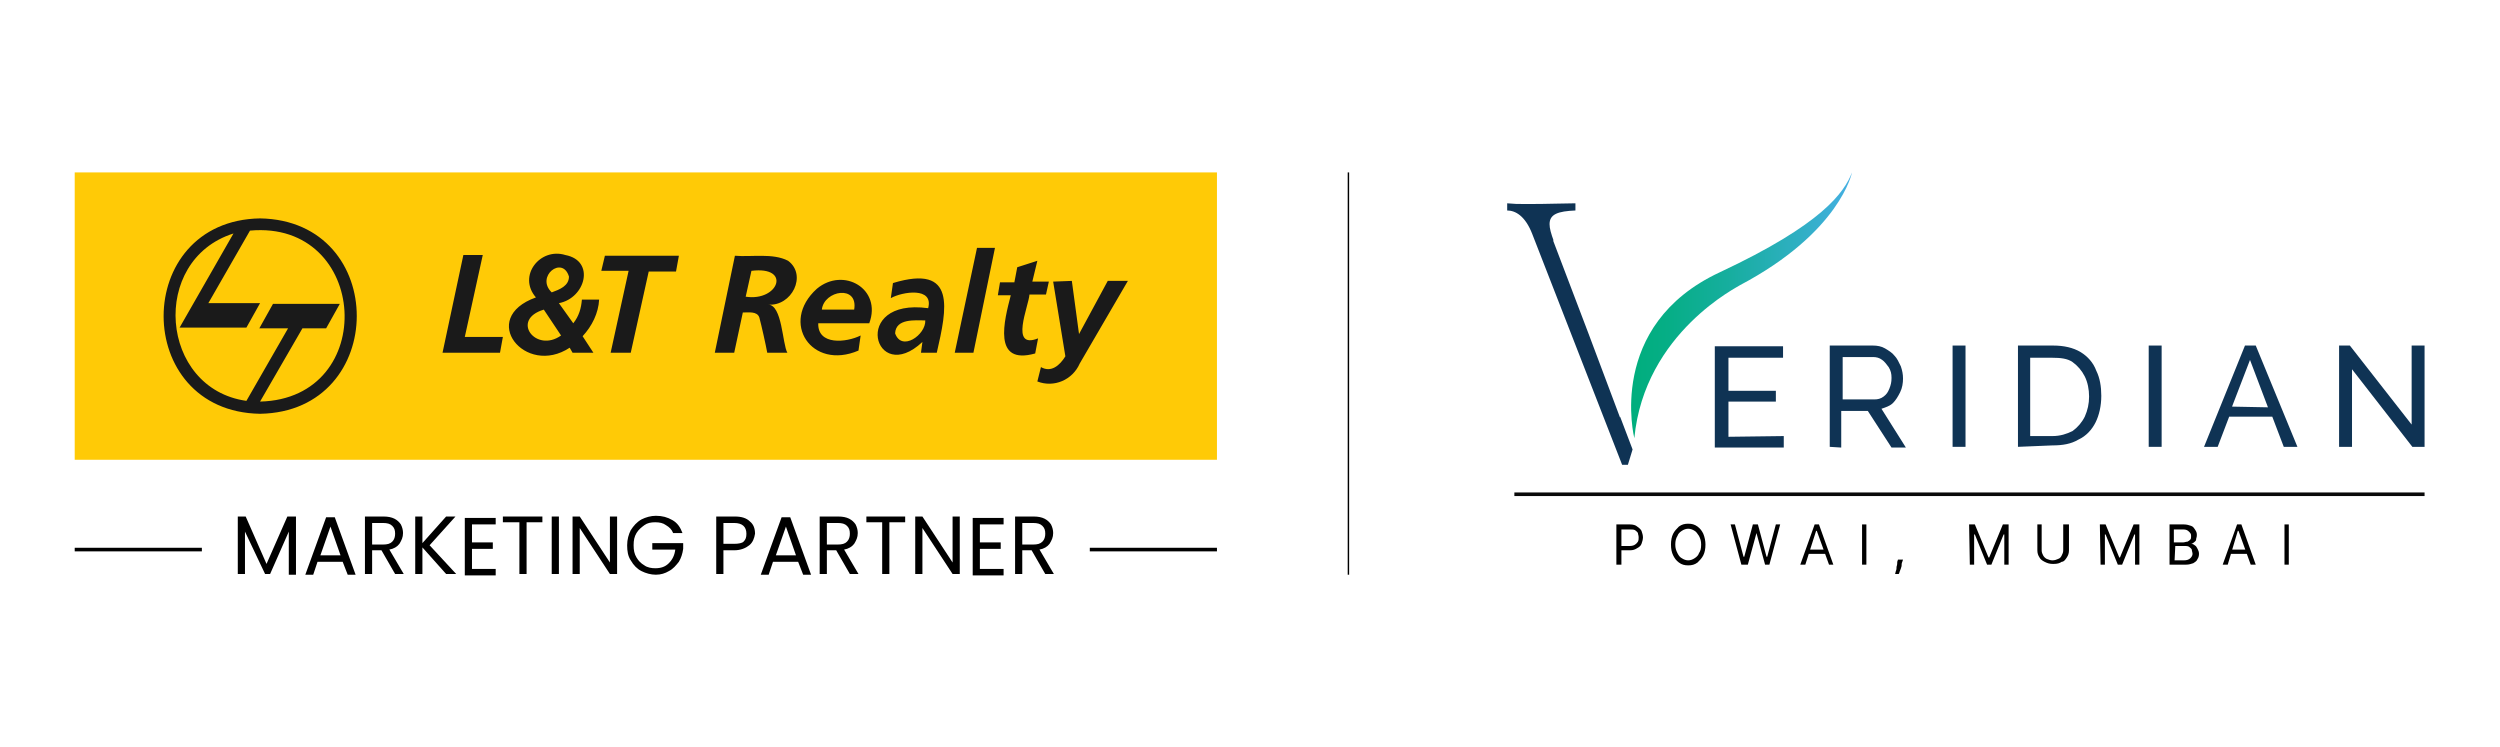 <?xml version="1.0" encoding="utf-8"?>
<!-- Generator: Adobe Illustrator 25.4.1, SVG Export Plug-In . SVG Version: 6.00 Build 0)  -->
<svg version="1.1" id="Layer_1" xmlns="http://www.w3.org/2000/svg" xmlns:xlink="http://www.w3.org/1999/xlink" x="0px" y="0px"
	 viewBox="0 0 348 104" style="enable-background:new 0 0 348 104;" xml:space="preserve">
<style type="text/css">
	.st0{fill:#FFCA06;}
	.st1{fill-rule:evenodd;clip-rule:evenodd;fill:#1A1A1A;}
	.st2{fill:#1A1A1A;}
	.st3{fill:none;stroke:#000000;stroke-width:0.5;stroke-miterlimit:10;}
	.st4{fill:url(#SVGID_1_);}
	.st5{clip-path:url(#SVGID_00000144322756324581158820000006105843619769717677_);fill:#0F3354;}
	.st6{fill:#0F3354;}
	.st7{fill:none;stroke:#09090A;stroke-width:0.5;stroke-miterlimit:10;}
</style>
<g>
	<rect x="187.6" y="24" width="0.2" height="56"/>
	<g>
		<g>
			<rect x="10.4" y="24" class="st0" width="159" height="40"/>
			<g>
				<path class="st1" d="M34.3,55.8l5.8-10.1h-4l1.9-3.4h9.3l-1.9,3.4h-3.3l-5.9,10.2c16.6-0.4,15.2-25.3-1.4-23.8L29,42.2h7.2
					l-1.9,3.4H25l7.5-13.1C20.8,36.2,22.2,54.1,34.3,55.8 M36.2,30.4c18,0.3,17.9,26.9,0,27.2C18.3,57.3,18.3,30.7,36.2,30.4
					L36.2,30.4z"/>
				<path class="st2" d="M146.6,39.2l1.7,10.4c-0.8,1.3-2,2.3-3.4,1.5l-0.5,2c2.3,0.9,4.9-0.2,5.9-2.5l6.7-11.5h-2.8l-4,7.4l0,0
					l-1-7.4L146.6,39.2z M138.9,41.1h1.8c-0.9,3.5-2.6,9.8,3.4,8.1l0.4-2.1c-4,1.6-1.3-4.5-1.2-6.1h2.3l0.4-1.8h-2.3l0.7-2.9
					l-2.8,0.9l-0.4,2.1h-2L138.9,41.1z M132.9,49.1h2.6l3-14.6H136L132.9,49.1z M124.6,46.4c0.1-2.1,2.8-1.8,4.2-1.8
					C128.9,46.6,125.5,49,124.6,46.4z M128.2,49.1h2.2c1.4-6.1,2.8-12.4-6.1-9.7l-0.3,2.1c1.6-0.9,6-1.6,5.2,1.4
					c-10.9-1.5-7.5,11-0.8,4.7l0,0L128.2,49.1z M114.4,43.1c0.3-2.7,5.1-3.5,4.5,0H114.4z M121,45c1.8-4.8-3.6-7.9-7.3-4.8
					c-5.2,4.7-0.7,11.4,5.8,8.6l0.3-2.1c-2,1-6,1.4-5.9-1.7H121z M104.6,37.7c5.6-0.7,3.8,4.3-0.8,3.6L104.6,37.7z M99.5,49.1h2.7
					l1.2-5.6c0.8,0,2-0.2,2.3,0.7c0.3,1.1,0.9,3.8,1.1,4.9h2.8c-0.7-1.2-0.7-6.7-2.7-6.7l0,0c3.3,0.3,5.5-4.1,2.8-6.1
					c-2.1-1.1-5.1-0.5-7.4-0.7L99.5,49.1z M83.7,37.7h3.8l-2.5,11.4h2.8l2.5-11.3h3.8l0.4-2.2H84.2L83.7,37.7z M79.2,38.5
					c0,1.3-1.3,1.8-2.4,2.2C74.5,38.5,78.3,35.5,79.2,38.5z M78.1,46.7c-3.5,2.5-7.1-2.2-2.4-3.6L78.1,46.7z M79.7,49.1h2.9
					l-1.5-2.3c1.3-1.4,2.2-3.2,2.3-5.1H81c-0.1,1.2-0.4,2.3-1.2,3.3l-2-2.8c3.7-0.7,5.1-5.9,0.9-6.7c-3.5-1.1-6.7,2.9-4.1,5.9
					c-8.1,2.9-1.5,11.1,4.7,7L79.7,49.1z M61.6,49.1h8l0.4-2.2h-5.3l2.5-11.4h-2.7L61.6,49.1z"/>
			</g>
		</g>
		<g>
			<g>
				<path d="M41.2,72v8h-1V74l-2.6,5.9h-0.7L34.1,74v5.9h-1v-8h1.1l2.9,6.6l2.9-6.6H41.2z"/>
				<path d="M47.7,78.2h-3.5l-0.6,1.8h-1.1l2.9-8h1.2l2.9,8h-1.1L47.7,78.2z M47.4,77.3l-1.4-4l-1.4,4H47.4z"/>
				<path d="M55,79.9l-1.9-3.3h-1.3v3.3h-1v-8h2.6c0.6,0,1.1,0.1,1.5,0.3c0.4,0.2,0.7,0.5,0.9,0.8c0.2,0.4,0.3,0.8,0.3,1.2
					c0,0.6-0.2,1-0.5,1.5c-0.3,0.4-0.8,0.7-1.4,0.8l2,3.4H55z M51.8,75.8h1.5c0.6,0,1-0.1,1.3-0.4c0.3-0.3,0.4-0.7,0.4-1.1
					c0-0.5-0.1-0.8-0.4-1.1c-0.3-0.3-0.7-0.4-1.3-0.4h-1.5V75.8z"/>
				<path d="M62.1,79.9l-3.3-3.7v3.7h-1v-8h1v3.7l3.3-3.7h1.3l-3.6,4l3.7,4H62.1z"/>
				<path d="M65.7,72.8v2.7h2.9v0.9h-2.9v2.8h3.3v0.9h-4.3v-8h4.3v0.9H65.7z"/>
				<path d="M75.5,71.9v0.8h-2.2v7.2h-1v-7.2H70v-0.8H75.5z"/>
				<path d="M77.8,71.9v8h-1v-8H77.8z"/>
				<path d="M85.9,79.9h-1l-4.2-6.4v6.4h-1v-8h1l4.2,6.4v-6.4h1V79.9z"/>
				<path d="M93.7,74.2c-0.2-0.5-0.5-0.8-1-1.1c-0.4-0.3-0.9-0.4-1.5-0.4s-1.1,0.1-1.5,0.4c-0.4,0.3-0.8,0.6-1.1,1.1
					c-0.3,0.5-0.4,1-0.4,1.7s0.1,1.2,0.4,1.7c0.3,0.5,0.6,0.8,1.1,1.1c0.4,0.3,1,0.4,1.5,0.4c0.8,0,1.4-0.2,1.9-0.7
					c0.5-0.5,0.8-1.1,0.9-1.9h-3.2v-0.9h4.3v0.8c-0.1,0.7-0.3,1.3-0.6,1.8c-0.4,0.5-0.8,1-1.4,1.3C92.6,79.8,92,80,91.3,80
					c-0.7,0-1.4-0.2-2-0.5c-0.6-0.3-1.1-0.8-1.5-1.5c-0.4-0.6-0.5-1.3-0.5-2.1c0-0.8,0.2-1.5,0.5-2.1c0.4-0.6,0.8-1.1,1.5-1.5
					c0.6-0.3,1.3-0.5,2-0.5c0.9,0,1.6,0.2,2.3,0.6c0.7,0.4,1.1,1,1.4,1.8H93.7z"/>
				<path d="M104.3,75.9c-0.5,0.4-1.2,0.7-2.1,0.7h-1.5v3.3h-1v-8h2.6c0.9,0,1.6,0.2,2.1,0.7c0.5,0.4,0.7,1,0.7,1.7
					C105,74.9,104.8,75.5,104.3,75.9z M103.5,75.4c0.3-0.3,0.4-0.6,0.4-1.1c0-1-0.6-1.5-1.7-1.5h-1.5v2.9h1.5
					C102.8,75.7,103.3,75.6,103.5,75.4z"/>
				<path d="M111.1,78.2h-3.5l-0.6,1.8h-1.1l2.9-8h1.2l2.9,8h-1.1L111.1,78.2z M110.8,77.3l-1.4-4l-1.4,4H110.8z"/>
				<path d="M118.3,79.9l-1.9-3.3h-1.3v3.3h-1v-8h2.6c0.6,0,1.1,0.1,1.5,0.3c0.4,0.2,0.7,0.5,0.9,0.8c0.2,0.4,0.3,0.8,0.3,1.2
					c0,0.6-0.2,1-0.5,1.5c-0.3,0.4-0.8,0.7-1.4,0.8l2,3.4H118.3z M115.1,75.8h1.5c0.6,0,1-0.1,1.3-0.4c0.3-0.3,0.4-0.7,0.4-1.1
					c0-0.5-0.1-0.8-0.4-1.1c-0.3-0.3-0.7-0.4-1.3-0.4h-1.5V75.8z"/>
				<path d="M126,71.9v0.8h-2.2v7.2h-1v-7.2h-2.2v-0.8H126z"/>
				<path d="M133.6,79.9h-1l-4.2-6.4v6.4h-1v-8h1l4.2,6.4v-6.4h1V79.9z"/>
				<path d="M136.4,72.8v2.7h2.9v0.9h-2.9v2.8h3.3v0.9h-4.3v-8h4.3v0.9H136.4z"/>
				<path d="M145.5,79.9l-1.9-3.3h-1.3v3.3h-1v-8h2.6c0.6,0,1.1,0.1,1.5,0.3c0.4,0.2,0.7,0.5,0.9,0.8c0.2,0.4,0.3,0.8,0.3,1.2
					c0,0.6-0.2,1-0.5,1.5c-0.3,0.4-0.8,0.7-1.4,0.8l2,3.4H145.5z M142.3,75.8h1.5c0.6,0,1-0.1,1.3-0.4c0.3-0.3,0.4-0.7,0.4-1.1
					c0-0.5-0.1-0.8-0.4-1.1c-0.3-0.3-0.7-0.4-1.3-0.4h-1.5V75.8z"/>
			</g>
			<line class="st3" x1="10.4" y1="76.5" x2="28.1" y2="76.5"/>
			<line class="st3" x1="151.7" y1="76.5" x2="169.4" y2="76.5"/>
		</g>
	</g>
	<g>
		<g>
			
				<linearGradient id="SVGID_1_" gradientUnits="userSpaceOnUse" x1="227.092" y1="780.494" x2="257.813" y2="780.494" gradientTransform="matrix(1 0 0 1 0 -738)">
				<stop  offset="0" style="stop-color:#00AE7D"/>
				<stop  offset="0.166" style="stop-color:#06AE86"/>
				<stop  offset="0.437" style="stop-color:#16AE9E"/>
				<stop  offset="0.776" style="stop-color:#31AFC5"/>
				<stop  offset="1" style="stop-color:#45AFE3"/>
			</linearGradient>
			<path class="st4" d="M227.5,61c0,0-4-15.7,11.9-23.1c14.3-6.7,17.3-11.1,18.4-13.9c0,0-1.6,8.3-15.6,15.7
				C242.2,39.8,228.9,46.2,227.5,61"/>
			<g>
				<g>
					<g>
						<defs>
							<path id="SVGID_00000045582905606453537330000005440078039585520289_" d="M206,26.4c-0.3,0,3,4.3,3,4.3L224.1,66l4.5,0.1
								l-12.4-32.6l5.1-5.8l-3-1.4C218.4,26.2,206.3,26.4,206,26.4"/>
						</defs>
						<clipPath id="SVGID_00000180337036271434367350000000729906878723206845_">
							<use xlink:href="#SVGID_00000045582905606453537330000005440078039585520289_"  style="overflow:visible;"/>
						</clipPath>
						<path style="clip-path:url(#SVGID_00000180337036271434367350000000729906878723206845_);fill:#0F3354;" d="M230.4,28.2
							c2,0.1,4.1,0.1,5.9,0.1s2.8-0.1,3.8-0.1v1c-1.3,0.3-2.9,1.3-4,4.5l-9.5,31h-0.4h-0.4l-12.5-32.1c-1-2.6-2.4-3.3-3.5-3.3v-1
							c1.3,0.1,1.1,0.1,3,0.1c2.6,0,5.1-0.1,6.5-0.1v1c-2.4,0.1-3.6,0.5-3.6,1.9c0,0.6,0.2,1.3,0.6,2.4l9.2,24.5l8.3-21.5
							c0.6-1.8,1-3.1,1-4.2c0-2.2-1.5-3-4.5-3.1V28.2L230.4,28.2z"/>
					</g>
				</g>
			</g>
			<g>
				<g>
					<path class="st6" d="M248.3,60.7v1.6h-9.6V48.2h9.5v1.6h-7.6v4.6h6.6v1.5h-6.6v4.9L248.3,60.7L248.3,60.7z"/>
					<path class="st6" d="M254.7,62.2V48.1h6c0.6,0,1.2,0.1,1.7,0.4c0.5,0.3,1,0.6,1.3,1c0.4,0.4,0.6,0.9,0.9,1.5
						c0.2,0.6,0.3,1.1,0.3,1.7c0,0.6-0.1,1.3-0.4,1.9c-0.3,0.6-0.6,1.1-1,1.5c-0.4,0.4-1,0.6-1.6,0.8l3.4,5.4h-2l-3.3-5.1h-3.7v5.1
						L254.7,62.2L254.7,62.2z M256.6,55.6h4.3c0.5,0,0.9-0.1,1.3-0.4c0.4-0.3,0.6-0.6,0.8-1.1s0.3-0.9,0.3-1.5s-0.1-1-0.4-1.5
						c-0.3-0.4-0.6-0.8-0.9-1c-0.4-0.3-0.8-0.4-1.3-0.4h-4.2V55.6L256.6,55.6z"/>
					<path class="st6" d="M271.8,62.2V48.1h1.8v14.1H271.8z"/>
					<path class="st6" d="M280.9,62.2V48.1h4.9c1.5,0,2.8,0.3,3.8,0.9c1,0.6,1.8,1.5,2.2,2.6c0.5,1,0.7,2.2,0.7,3.5
						c0,1.4-0.3,2.7-0.8,3.7c-0.5,1-1.3,1.9-2.4,2.4c-1,0.6-2.2,0.8-3.6,0.8L280.9,62.2L280.9,62.2z M290.8,55.2c0-1-0.2-2-0.6-2.8
						c-0.4-0.8-1-1.5-1.7-2c-0.7-0.5-1.7-0.6-2.8-0.6h-3.1v10.9h3.1c1.1,0,2-0.3,2.8-0.7c0.7-0.5,1.3-1.2,1.7-2
						C290.6,57.1,290.8,56.2,290.8,55.2z"/>
					<path class="st6" d="M299.1,62.2V48.1h1.8v14.1H299.1z"/>
					<path class="st6" d="M312.5,48.1h1.5l5.8,14.1h-1.9l-1.6-4.2h-6l-1.6,4.2h-1.9L312.5,48.1z M315.7,56.7l-2.5-6.6l-2.5,6.5
						L315.7,56.7L315.7,56.7z"/>
					<path class="st6" d="M327.4,51.4v10.8h-1.8V48.1h1.5l8.6,11v-11h1.8v14.1h-1.7L327.4,51.4z"/>
				</g>
			</g>
		</g>
		<g>
			<path d="M225,78.6V73h1.9c0.4,0,0.8,0.1,1,0.3c0.3,0.2,0.5,0.4,0.6,0.6c0.1,0.3,0.2,0.6,0.2,0.9c0,0.3-0.1,0.6-0.2,0.9
				s-0.4,0.5-0.6,0.6c-0.3,0.2-0.6,0.3-1,0.3h-1.3V76h1.3c0.3,0,0.6-0.1,0.7-0.2c0.2-0.1,0.3-0.3,0.4-0.4c0.1-0.2,0.1-0.4,0.1-0.6
				c0-0.3-0.1-0.4-0.1-0.6c-0.1-0.2-0.3-0.3-0.4-0.4c-0.2-0.1-0.4-0.1-0.7-0.1h-1.2v4.9L225,78.6L225,78.6z"/>
			<path d="M237.4,75.8c0,0.6-0.1,1.1-0.3,1.5c-0.2,0.4-0.5,0.7-0.8,1c-0.4,0.3-0.8,0.4-1.3,0.4s-0.9-0.1-1.3-0.4
				c-0.4-0.3-0.6-0.6-0.8-1c-0.2-0.4-0.3-0.9-0.3-1.5c0-0.6,0.1-1.1,0.3-1.5c0.2-0.4,0.5-0.7,0.8-1c0.4-0.3,0.8-0.4,1.3-0.4
				s0.9,0.1,1.3,0.4c0.4,0.3,0.6,0.6,0.8,1C237.3,74.8,237.4,75.3,237.4,75.8z M236.8,75.8c0-0.5-0.1-0.8-0.3-1.2
				c-0.2-0.3-0.4-0.6-0.6-0.7c-0.3-0.2-0.6-0.3-0.9-0.3s-0.6,0.1-0.9,0.3c-0.3,0.2-0.5,0.4-0.6,0.7c-0.2,0.3-0.3,0.7-0.3,1.2
				s0.1,0.8,0.3,1.2c0.2,0.4,0.4,0.6,0.6,0.7c0.3,0.2,0.6,0.3,0.9,0.3s0.6-0.1,0.9-0.3c0.3-0.2,0.5-0.4,0.6-0.7
				C236.7,76.7,236.8,76.4,236.8,75.8z"/>
			<path d="M242.4,78.6l-1.5-5.6h0.6l1.2,4.5h0.1l1.2-4.5h0.7l1.2,4.5h0.1l1.2-4.5h0.6l-1.5,5.6h-0.6l-1.2-4.4l0,0l-1.2,4.4H242.4z"
				/>
			<path d="M251.3,78.6h-0.7l2-5.6h0.6l2,5.6h-0.6l-1.7-4.7h-0.1L251.3,78.6z M251.6,76.5h2.8v0.6h-2.8V76.5z"/>
			<path d="M259.8,73v5.6h-0.6V73H259.8z"/>
			<path d="M264.9,77.9l-0.1,0.3c-0.1,0.2-0.1,0.4-0.1,0.6c-0.1,0.3-0.1,0.4-0.2,0.6c-0.1,0.2-0.1,0.4-0.2,0.5h-0.5
				c0-0.1,0.1-0.3,0.1-0.4c0.1-0.2,0.1-0.4,0.1-0.6c0.1-0.3,0.1-0.5,0.1-0.7l0.1-0.3H264.9L264.9,77.9z"/>
			<path d="M274.1,73h0.8l1.9,4.6h0.1l1.9-4.6h0.8v5.6h-0.6v-4.2h-0.1l-1.7,4.2h-0.6l-1.7-4.2h-0.1v4.2h-0.6L274.1,73L274.1,73z"/>
			<path d="M287.4,73h0.6v3.6c0,0.4-0.1,0.7-0.3,1s-0.4,0.6-0.7,0.6c-0.3,0.2-0.6,0.3-1.2,0.3c-0.5,0-0.8-0.1-1.2-0.3
				c-0.4-0.2-0.6-0.4-0.7-0.6c-0.2-0.3-0.3-0.6-0.3-1V73h0.6v3.6c0,0.3,0.1,0.5,0.2,0.7c0.1,0.2,0.3,0.4,0.5,0.5
				c0.3,0.1,0.5,0.2,0.8,0.2c0.3,0,0.6-0.1,0.8-0.2c0.3-0.1,0.4-0.3,0.5-0.5s0.2-0.4,0.2-0.7V73L287.4,73z"/>
			<path d="M292.3,73h0.8l1.9,4.6h0.1L297,73h0.8v5.6h-0.6v-4.2h-0.1l-1.7,4.2h-0.6l-1.7-4.2h-0.1v4.2h-0.6L292.3,73L292.3,73z"/>
			<path d="M302,78.6V73h2c0.4,0,0.7,0.1,1,0.2c0.3,0.1,0.4,0.3,0.6,0.6s0.2,0.5,0.2,0.7c0,0.3-0.1,0.4-0.1,0.6s-0.2,0.3-0.3,0.4
				c-0.1,0.1-0.3,0.2-0.4,0.2v0c0.2,0,0.4,0.1,0.5,0.2c0.2,0.1,0.3,0.3,0.4,0.5c0.1,0.2,0.2,0.4,0.2,0.7c0,0.3-0.1,0.6-0.2,0.7
				c-0.1,0.3-0.3,0.4-0.6,0.6c-0.3,0.1-0.6,0.2-1,0.2C304,78.6,302,78.6,302,78.6z M302.7,75.5h1.2c0.2,0,0.4-0.1,0.6-0.1
				c0.2-0.1,0.3-0.2,0.4-0.3c0.1-0.1,0.1-0.3,0.1-0.5c0-0.3-0.1-0.4-0.3-0.6s-0.4-0.3-0.8-0.3h-1.3V75.5L302.7,75.5z M302.7,78h1.3
				c0.4,0,0.7-0.1,0.9-0.3s0.3-0.4,0.3-0.6c0-0.2-0.1-0.4-0.1-0.6c-0.1-0.2-0.3-0.3-0.4-0.4c-0.2-0.1-0.4-0.1-0.6-0.1h-1.3L302.7,78
				L302.7,78z"/>
			<path d="M310.1,78.6h-0.7l2-5.6h0.6l2,5.6h-0.7l-1.7-4.7h-0.1L310.1,78.6z M310.3,76.5h2.8v0.6h-2.8V76.5z"/>
			<path d="M318.6,73v5.6h-0.6V73H318.6z"/>
		</g>
		<line class="st7" x1="337.5" y1="68.8" x2="210.8" y2="68.8"/>
	</g>
</g>
</svg>
